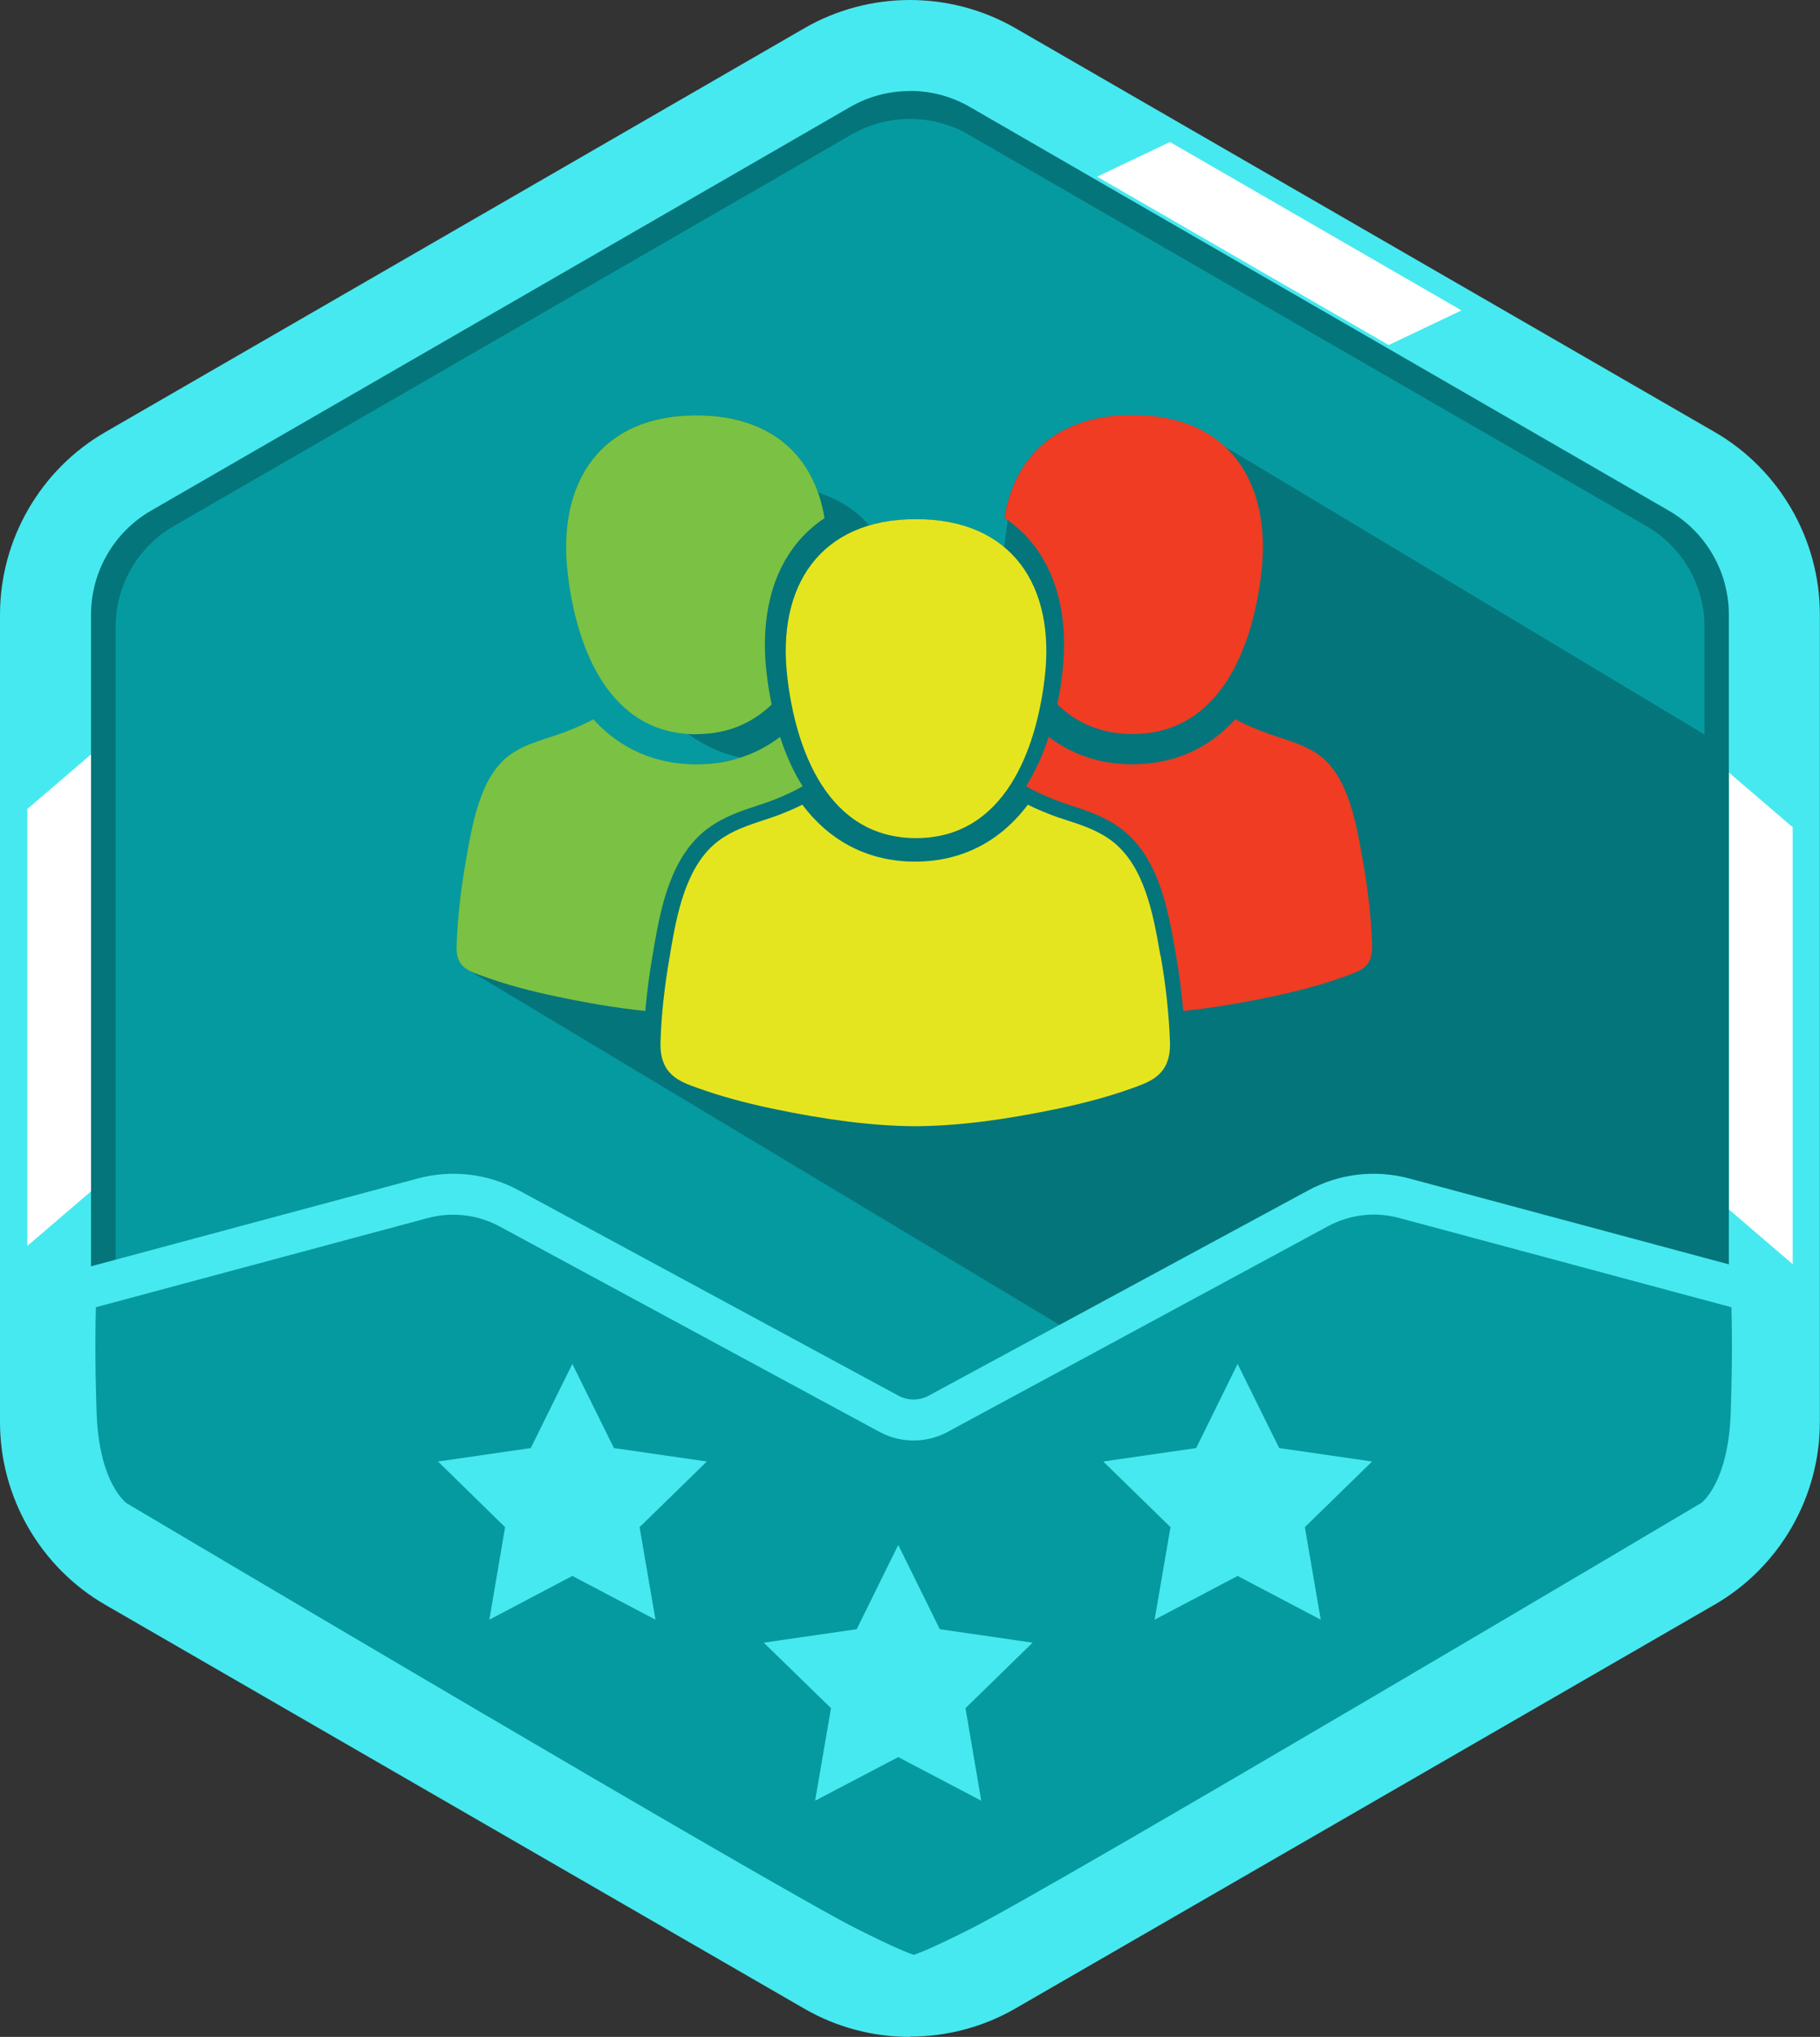 <?xml version="1.0" encoding="UTF-8"?>
<svg xmlns="http://www.w3.org/2000/svg" id="Layer_1" viewBox="0 0 133.97 149.88">
  <rect x="0" y="0" width="133.97" height="149.88" fill="#333333" stroke="none"/>
  <defs>
    <style>.cls-1{fill:#fff;}.cls-2{fill:#46e9ef;}.cls-3{fill:#059aa0;}.cls-4{fill:#7bc143;}.cls-5{fill:#ef3c23;}.cls-6{fill:#04757a;}.cls-7{fill:#e5e51f;}</style>
  </defs>
  <path class="cls-3" d="m131.62,101.18v-52.49c0-6.49-3.46-12.49-9.09-15.74L77.07,6.71c-5.62-3.25-12.55-3.25-18.17,0L13.44,32.95c-5.62,3.25-9.09,9.25-9.09,15.74v52.49c0,6.49,3.46,12.49,9.09,15.74l45.46,26.25c5.62,3.25,12.55,3.25,18.17,0l45.46-26.25c5.62-3.25,9.09-9.25,9.09-15.74Z"></path>
  <path class="cls-6" d="m66.98,147.63c-2.6,0-5.21-.67-7.53-2.01l-49.92-28.82c-4.64-2.68-7.53-7.68-7.53-13.04v-57.64c0-5.36,2.88-10.36,7.53-13.04L59.45,4.26c4.64-2.68,10.41-2.68,15.06,0l49.92,28.82c4.64,2.68,7.53,7.68,7.53,13.04v57.64c0,5.36-2.88,10.36-7.53,13.04l-49.92,28.82c-2.32,1.34-4.93,2.01-7.53,2.01Zm0-138.88c-1.48,0-2.96.38-4.28,1.14L12.79,38.71c-2.64,1.52-4.28,4.36-4.28,7.41v57.64c0,3.05,1.64,5.89,4.28,7.41l49.92,28.82c2.64,1.52,5.92,1.52,8.56,0l49.92-28.82c2.64-1.52,4.28-4.36,4.28-7.41v-57.64c0-3.05-1.64-5.89-4.28-7.41l-49.92-28.82c-1.32-.76-2.8-1.14-4.28-1.14Z"></path>
  <polygon class="cls-1" points="6.7 87.66 2.01 91.68 2.01 59.53 6.7 55.51 6.7 87.66"></polygon>
  <polygon class="cls-1" points="131.96 93.02 127.27 89 127.27 56.85 131.96 60.87 131.96 93.02"></polygon>
  <polygon class="cls-1" points="107.58 22.84 102.22 25.39 80.76 13 86.12 10.45 107.58 22.84"></polygon>
  <path class="cls-6" d="m127.62,95.18v-39.84l-37.53-22.52c-.74-.68-1.63-1.22-2.67-1.6-1.17-.43-2.51-.68-4.06-.68-5.58,0-8.71,3.06-9.43,7.57.08.05.15.12.23.18-.06.66-.17,1.32-.24,1.97t0,0c-1.57-1.31-3.72-2.07-6.49-2.07-1.28,0-2.43.17-3.45.47,0,0,0,0,0,0-.94-1.09-2.16-1.88-3.77-2.43-1.22-3.46-4.19-5.69-8.95-5.69-7.11,0-10.24,4.97-9.48,11.58.59,5.17,2.81,11.4,8.8,11.85,1.23.86,2.53,1.5,3.96,1.77.1-.03.12-.03.01,0,0,0,0,0-.01,0-.37.1-1.92.51-3.28.51-3.01,0-5.59-1.14-7.57-3.31-.59.31-1.21.58-1.91.86-1.43.56-3.06.87-4.31,1.81-2.17,1.62-2.73,5.26-3.17,7.74-.36,2.05-.61,4.14-.68,6.22-.03.91.22,1.38.68,1.7.09.06.19.13.3.18l74.69,44.81,9.23-5.33c5.62-3.25,9.09-9.25,9.09-15.74ZM60.48,37.12s.01.03.01.05c0-.02-.01-.03-.01-.05Z"></path>
  <path class="cls-5" d="m75.7,39.64c1.07,1.2,1.82,2.68,2.24,4.39.4,1.63.49,3.45.27,5.4-.08.72-.2,1.54-.38,2.4,1.38,1.34,3.19,2.18,5.54,2.18,6.52,0,8.87-6.53,9.48-11.89.76-6.61-2.37-11.58-9.48-11.58-5.58,0-8.71,3.06-9.43,7.57.65.43,1.24.94,1.76,1.52Z"></path>
  <path class="cls-5" d="m101,69.56c-.07-2.08-.31-4.17-.68-6.22-.44-2.48-1-6.12-3.17-7.74-1.25-.93-2.88-1.24-4.31-1.81-.7-.27-1.32-.55-1.91-.86-1.98,2.17-4.56,3.31-7.57,3.31-2.34,0-4.42-.69-6.17-2.02-.4,1.24-.94,2.49-1.66,3.63.63.38,1.31.68,2.14,1.01.37.14.77.28,1.2.42,1.15.38,2.46.8,3.63,1.68,2.79,2.08,3.47,5.98,3.98,8.83l.05.31c.26,1.46.45,2.9.57,4.29,2.23-.23,4.44-.62,6.61-1.08,1.75-.37,3.5-.82,5.19-1.43,1.35-.49,2.14-.71,2.09-2.32Z"></path>
  <path class="cls-4" d="m51.26,54.02c2.35,0,4.16-.85,5.54-2.18-.18-.86-.3-1.68-.38-2.4-.22-1.95-.13-3.76.27-5.4.42-1.72,1.18-3.2,2.24-4.39.52-.58,1.11-1.09,1.76-1.52-.72-4.51-3.85-7.57-9.43-7.57-7.11,0-10.24,4.97-9.48,11.58.61,5.36,2.96,11.89,9.48,11.89Z"></path>
  <path class="cls-4" d="m52.11,60.96c1.17-.88,2.48-1.3,3.63-1.68.43-.14.83-.27,1.2-.42.83-.33,1.51-.63,2.14-1.01-.72-1.14-1.26-2.39-1.66-3.63-1.74,1.33-3.82,2.02-6.17,2.02-3.01,0-5.59-1.14-7.57-3.31-.59.31-1.21.58-1.91.86-1.43.56-3.06.87-4.31,1.81-2.17,1.62-2.73,5.26-3.17,7.74-.36,2.05-.61,4.14-.68,6.22-.06,1.61.74,1.84,2.09,2.32,1.69.61,3.43,1.06,5.19,1.43,2.17.46,4.39.85,6.61,1.08.12-1.39.31-2.83.57-4.29l.05-.31c.5-2.85,1.19-6.75,3.98-8.83Z"></path>
  <path class="cls-7" d="m85.41,70.3l-.05-.31c-.47-2.66-1.11-6.31-3.54-8.13-1.03-.77-2.19-1.15-3.31-1.51-.44-.14-.86-.28-1.26-.44-.58-.23-1.1-.45-1.59-.7-2.06,2.74-4.91,4.19-8.3,4.19-3.39,0-6.24-1.45-8.3-4.19-.49.25-1.01.47-1.59.7-.4.16-.82.29-1.26.44-1.12.37-2.29.75-3.31,1.51-2.43,1.82-3.08,5.47-3.54,8.13l-.05.31c-.39,2.21-.63,4.36-.69,6.38-.08,2.37,1.39,2.9,2.69,3.36l.14.05c1.56.56,3.31,1.04,5.33,1.47,4.14.87,7.51,1.29,10.58,1.31h.02c3.08-.02,6.44-.44,10.58-1.31,2.03-.43,3.77-.91,5.33-1.47l.14-.05c1.3-.47,2.77-.99,2.69-3.36-.07-2.02-.3-4.17-.69-6.38Z"></path>
  <path class="cls-7" d="m57.95,49.78c.61,5.36,2.96,11.89,9.48,11.89,6.52,0,8.87-6.53,9.48-11.89.76-6.61-2.37-11.58-9.48-11.58-7.11,0-10.24,4.97-9.48,11.58Z"></path>
  <path class="cls-2" d="m66.98,149.88c-2.68,0-5.37-.69-7.76-2.07L7.76,118.09c-4.79-2.76-7.76-7.92-7.76-13.44v-59.42c0-5.53,2.97-10.68,7.76-13.44L59.22,2.07c4.79-2.76,10.73-2.76,15.52,0l51.46,29.71c4.79,2.76,7.76,7.91,7.76,13.44v59.42c0,5.53-2.97,10.68-7.76,13.44l-51.46,29.71c-2.39,1.38-5.08,2.07-7.76,2.07Zm0-143.18c-1.53,0-3.05.39-4.41,1.18L11.11,37.58c-2.72,1.57-4.41,4.5-4.41,7.64v59.42c0,3.14,1.69,6.07,4.41,7.64l51.46,29.71c2.72,1.57,6.1,1.57,8.82,0l51.46-29.71c2.72-1.57,4.41-4.5,4.41-7.64v-59.42c0-3.14-1.69-6.07-4.41-7.64L71.39,7.87c-1.36-.79-2.89-1.18-4.41-1.18Z"></path>
  <path class="cls-3" d="m128.91,95.03l-25.52-6.85c-2.14-.57-4.41-.31-6.36.74l-27.95,15.11c-1.13.61-2.5.61-3.63,0l-27.95-15.11c-1.95-1.05-4.22-1.32-6.36-.74l-25.52,6.85s-.21,2.63,0,8.95,2.91,7.91,2.91,7.91c0,0,47.72,28.31,53.91,31.4,3.19,1.6,4.37,2.03,4.77,2.08.02,0,.05,0,.06,0,.02,0,.04,0,.06,0,.4-.05,1.58-.49,4.77-2.08,6.18-3.1,53.91-31.4,53.91-31.4,0,0,2.7-1.58,2.91-7.91.21-6.32,0-8.95,0-8.95Z"></path>
  <path class="cls-2" d="m67.3,146.87c-.14,0-.21,0-.29-.02-.35-.05-1.07-.14-5.26-2.23-6.16-3.08-52.05-30.3-54-31.45-.34-.2-3.42-2.2-3.64-9.15-.21-6.33,0-9,0-9.11l.08-1.06,26.54-7.13c2.52-.68,5.17-.37,7.46.87l27.95,15.11c.69.37,1.52.37,2.21,0l27.95-15.11c2.29-1.24,4.94-1.55,7.46-.87l26.54,7.13.08,1.06c0,.11.21,2.78,0,9.11-.23,6.95-3.3,8.95-3.65,9.15-1.94,1.15-47.83,28.37-53.99,31.45-4.18,2.09-4.9,2.19-5.25,2.23l-.22.02ZM7.06,96.19c-.04,1.28-.08,3.78.05,7.73.17,5.24,2.19,6.67,2.21,6.69.44.26,47.71,28.29,53.78,31.33,2.77,1.39,3.81,1.79,4.16,1.9.36-.11,1.39-.51,4.16-1.9,6.07-3.04,53.34-31.07,53.81-31.35h0s2-1.44,2.17-6.67c.13-3.96.09-6.45.05-7.73l-24.46-6.57c-1.77-.48-3.64-.26-5.26.62l-27.95,15.11c-1.58.86-3.48.86-5.06,0l-27.95-15.11c-1.62-.87-3.48-1.09-5.26-.62l-24.46,6.57Z"></path>
  <polygon class="cls-2" points="42.13 100.36 45.19 106.55 52.03 107.54 47.08 112.37 48.25 119.18 42.13 115.96 36.02 119.18 37.18 112.37 32.24 107.54 39.07 106.55 42.13 100.36"></polygon>
  <polygon class="cls-2" points="91.1 100.36 94.16 106.55 101 107.54 96.05 112.37 97.22 119.18 91.1 115.96 84.99 119.18 86.16 112.37 81.21 107.54 88.05 106.55 91.1 100.36"></polygon>
  <polygon class="cls-2" points="66.12 113.68 69.18 119.88 76.01 120.87 71.07 125.69 72.23 132.5 66.12 129.29 60 132.5 61.17 125.69 56.22 120.87 63.06 119.88 66.12 113.68"></polygon>
  <polygon class="cls-1" points="6.7 87.66 2.01 91.68 2.01 59.53 6.7 55.51 6.7 87.66"></polygon>
  <polygon class="cls-1" points="131.96 93.02 127.27 89 127.27 56.85 131.96 60.87 131.96 93.02"></polygon>
  <polygon class="cls-1" points="107.58 22.84 102.22 25.39 80.76 13 86.12 10.45 107.58 22.84"></polygon>
</svg>
